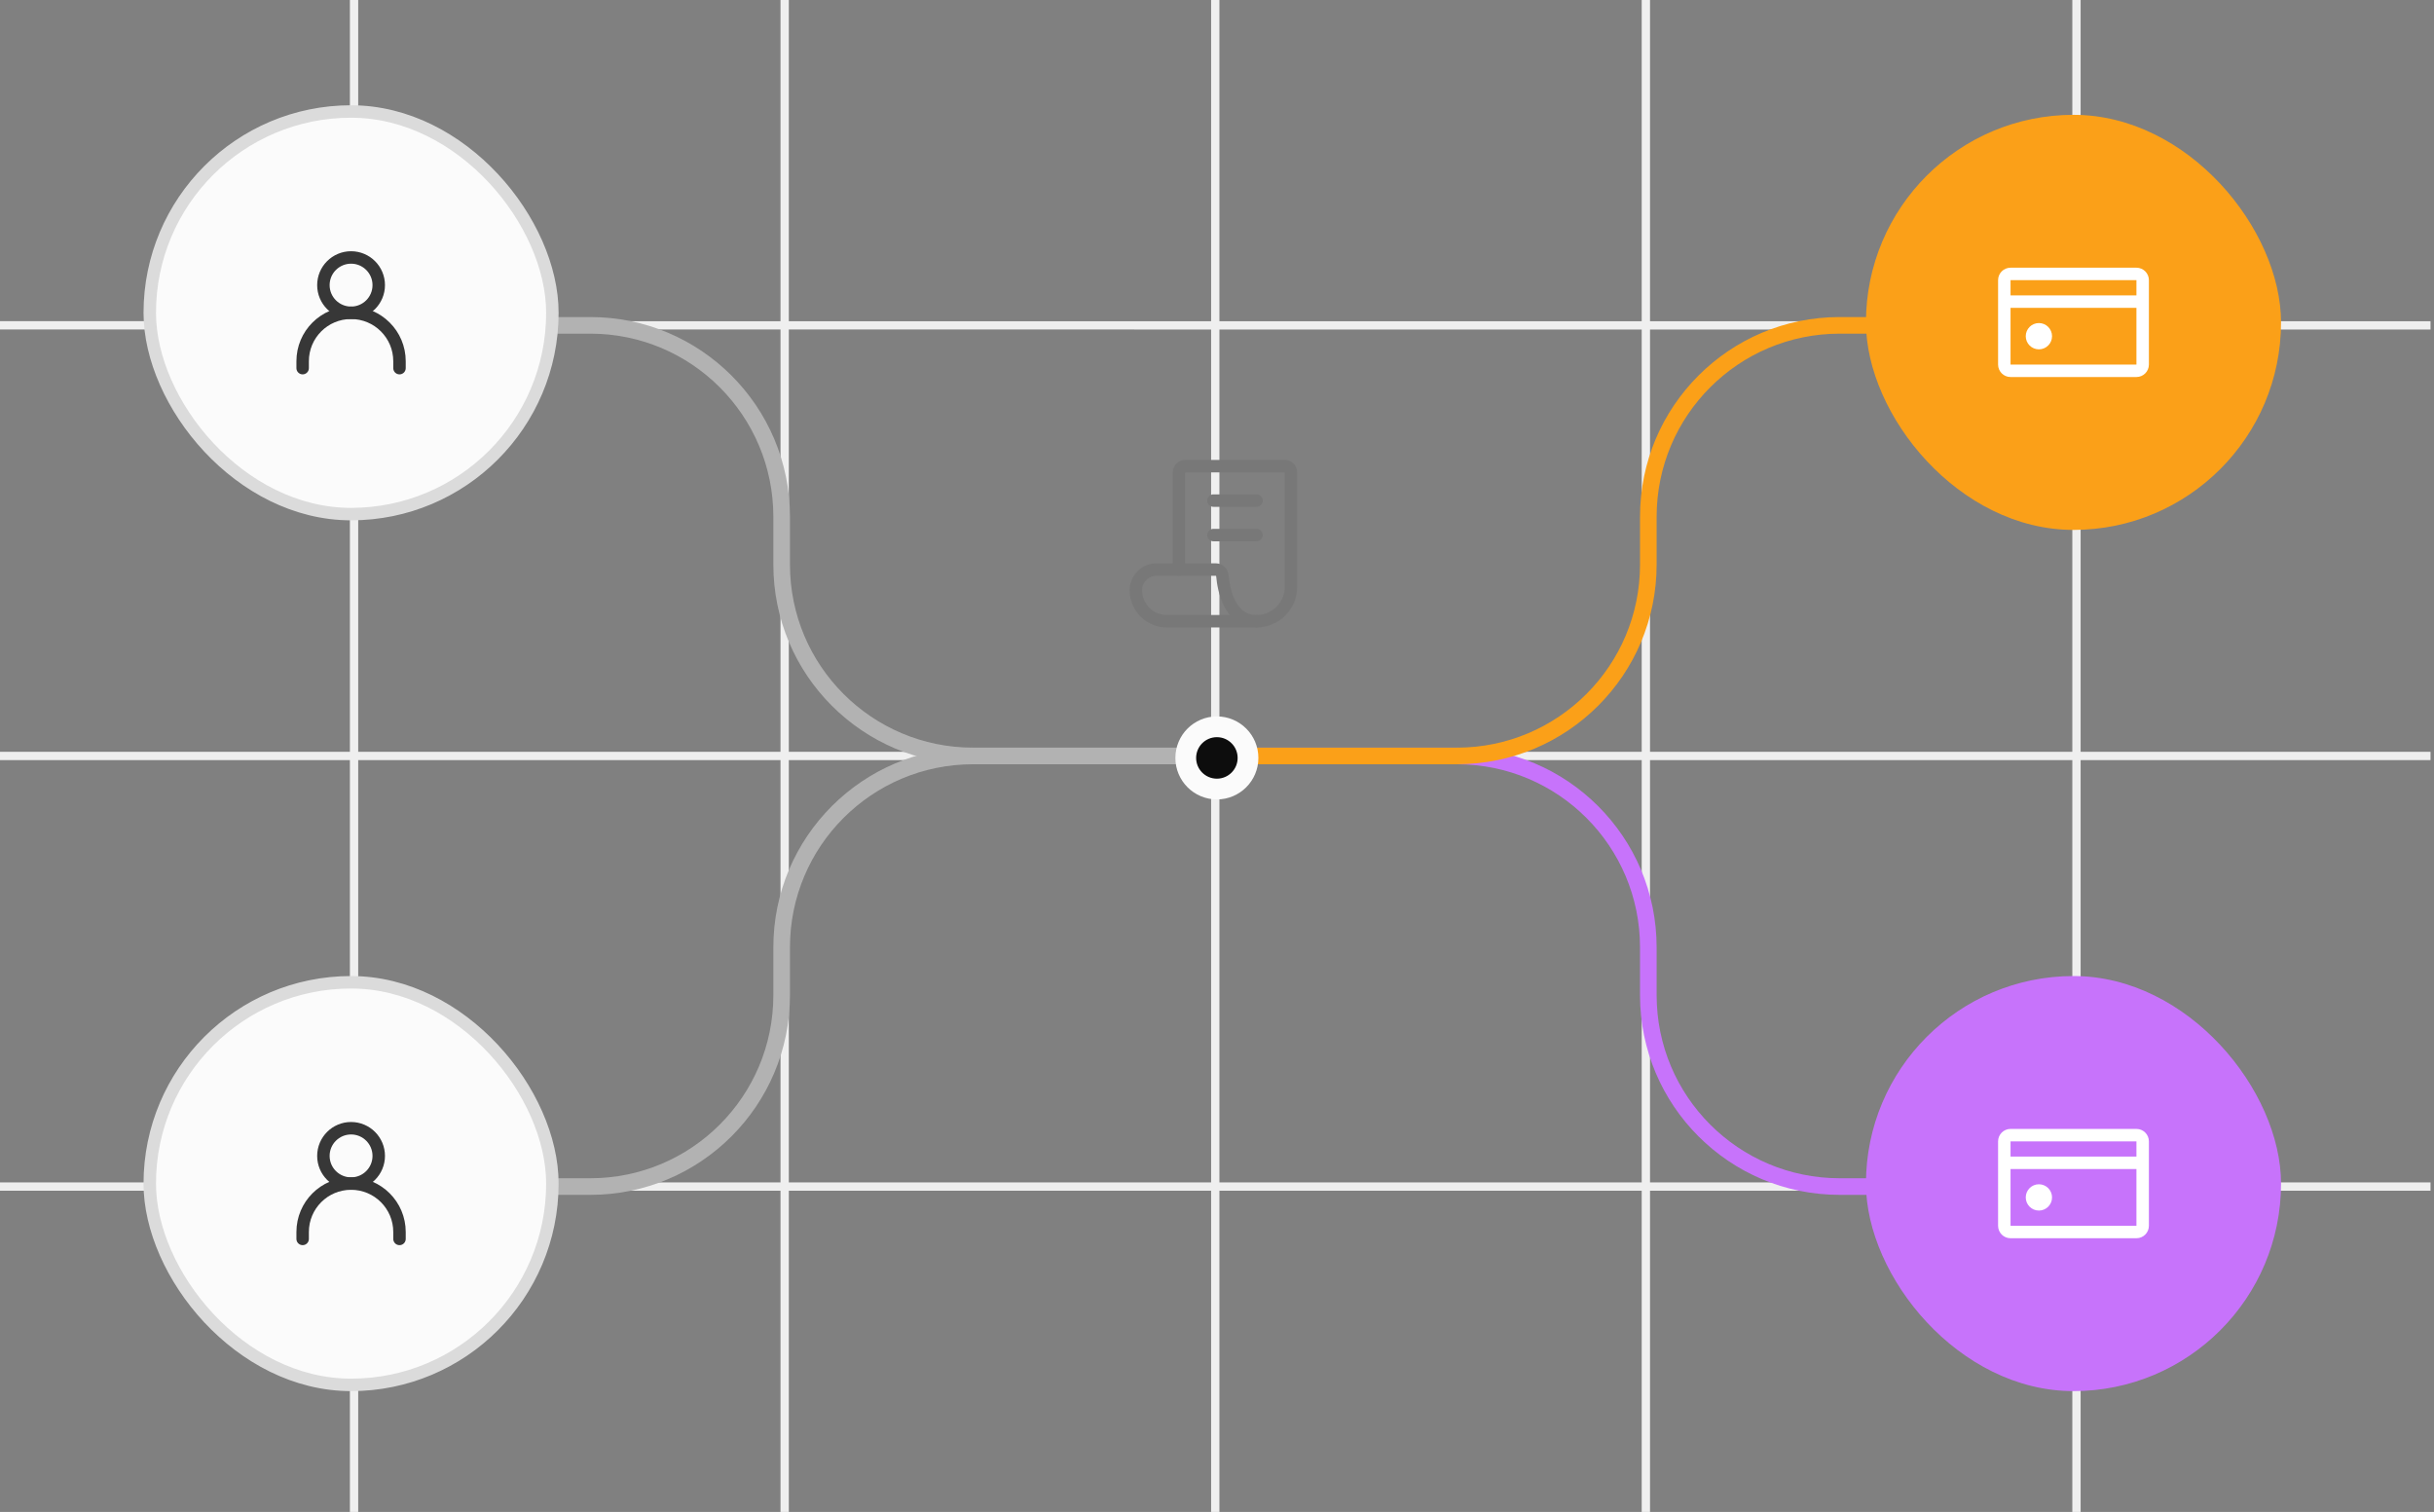 <svg width="293" height="182" viewBox="0 0 293 182" fill="none" xmlns="http://www.w3.org/2000/svg">
<rect x="0" y="0" width="293" height="182" fill="#808080" stroke="none"/>
<path d="M94.456 182V0" stroke="#EFEFEF"/>
<path d="M42.62 182V0" stroke="#EFEFEF"/>
<path d="M249.962 182V0" stroke="#EFEFEF"/>
<path d="M198.126 182V0" stroke="#EFEFEF"/>
<path d="M146.291 182L146.291 0" stroke="#EFEFEF"/>
<path d="M-0 39.164L292.582 39.165" stroke="#EFEFEF"/>
<path d="M-0 142.835L292.582 142.835" stroke="#EFEFEF"/>
<path d="M-0 91L292.582 91" stroke="#EFEFEF"/>
<path d="M42.62 39.165H71.056C83.78 39.165 94.094 49.479 94.094 62.203V67.962C94.094 80.686 104.409 91 117.132 91H148.595" stroke="#B2B2B2" stroke-width="2"/>
<path d="M42.62 142.835H71.056C83.78 142.835 94.094 132.521 94.094 119.797V114.038C94.094 101.314 104.409 91 117.132 91H148.595" stroke="#B2B2B2" stroke-width="2"/>
<path d="M247.658 142.835H221.46C208.736 142.835 198.422 132.521 198.422 119.797V114.038C198.422 101.314 188.107 91 175.384 91H146.291" stroke="#C773FB" stroke-width="2"/>
<path d="M247.658 39.165H221.46C208.736 39.165 198.422 49.479 198.422 62.203V67.962C198.422 80.686 188.107 91 175.384 91H146.291" stroke="#FBA018" stroke-width="2"/>
<circle cx="146.486" cy="91.237" r="3.747" fill="#0D0D0D" stroke="#FBFBFB" stroke-width="2.498"/>
<rect x="224.62" y="13.823" width="49.966" height="49.966" rx="24.983" fill="#FBA018"/>
<path d="M245.439 41.304C245.899 41.304 246.271 40.931 246.271 40.471C246.271 40.011 245.899 39.638 245.439 39.638C244.979 39.638 244.606 40.011 244.606 40.471C244.606 40.931 244.979 41.304 245.439 41.304Z" fill="white" stroke="white" stroke-width="1.5" stroke-linecap="round" stroke-linejoin="round"/>
<path d="M241.275 36.307V33.726C241.275 33.312 241.61 32.976 242.024 32.976H257.181C257.595 32.976 257.93 33.312 257.93 33.726V36.307M241.275 36.307V43.885C241.275 44.299 241.61 44.635 242.024 44.635H257.181C257.595 44.635 257.93 44.299 257.93 43.885V36.307M241.275 36.307H257.93" stroke="white" stroke-width="1.5" stroke-linecap="round" stroke-linejoin="round"/>
<rect x="224.62" y="117.494" width="49.966" height="49.966" rx="24.983" fill="#C773FB"/>
<path d="M245.439 144.975C245.899 144.975 246.271 144.602 246.271 144.142C246.271 143.682 245.899 143.309 245.439 143.309C244.979 143.309 244.606 143.682 244.606 144.142C244.606 144.602 244.979 144.975 245.439 144.975Z" fill="white" stroke="white" stroke-width="1.5" stroke-linecap="round" stroke-linejoin="round"/>
<path d="M241.275 139.978V137.397C241.275 136.983 241.61 136.647 242.024 136.647H257.181C257.595 136.647 257.93 136.983 257.93 137.397V139.978M241.275 139.978V147.556C241.275 147.97 241.61 148.306 242.024 148.306H257.181C257.595 148.306 257.93 147.97 257.93 147.556V139.978M241.275 139.978H257.93" stroke="white" stroke-width="1.5" stroke-linecap="round" stroke-linejoin="round"/>
<rect x="18.028" y="13.421" width="48.466" height="48.466" rx="24.233" fill="#FBFBFB"/>
<rect x="18.028" y="13.421" width="48.466" height="48.466" rx="24.233" stroke="#DBDBDB" stroke-width="1.5"/>
<path d="M36.432 44.316V43.483C36.432 40.264 39.042 37.654 42.261 37.654V37.654C45.481 37.654 48.091 40.264 48.091 43.483V44.316" stroke="#373737" stroke-width="1.5" stroke-linecap="round" stroke-linejoin="round"/>
<path d="M42.261 37.654C44.101 37.654 45.592 36.162 45.592 34.323C45.592 32.483 44.101 30.992 42.261 30.992C40.422 30.992 38.93 32.483 38.93 34.323C38.93 36.162 40.422 37.654 42.261 37.654Z" stroke="#373737" stroke-width="1.5" stroke-linecap="round" stroke-linejoin="round"/>
<path d="M146.068 64.411H148.662H151.255" stroke="#787878" stroke-width="1.5" stroke-linecap="round" stroke-linejoin="round"/>
<path d="M146.068 60.261H148.662H151.255" stroke="#787878" stroke-width="1.5" stroke-linecap="round" stroke-linejoin="round"/>
<path d="M141.919 68.56V56.861C141.919 56.448 142.254 56.112 142.668 56.112H154.655C155.069 56.112 155.404 56.448 155.404 56.861V70.635C155.404 72.927 153.547 74.784 151.255 74.784V74.784" stroke="#787878" stroke-width="1.5" stroke-linecap="round" stroke-linejoin="round"/>
<path d="M139.222 68.56H141.919H146.356C146.77 68.56 147.109 68.895 147.147 69.308C147.299 70.961 148.003 74.784 151.255 74.784H141.919H140.466C138.404 74.784 136.732 73.113 136.732 71.05C136.732 69.675 137.847 68.56 139.222 68.56Z" stroke="#787878" stroke-width="1.5" stroke-linecap="round" stroke-linejoin="round"/>
<rect x="18.028" y="118.244" width="48.466" height="48.466" rx="24.233" fill="#FBFBFB"/>
<rect x="18.028" y="118.244" width="48.466" height="48.466" rx="24.233" stroke="#DBDBDB" stroke-width="1.5"/>
<path d="M36.432 149.139V148.306C36.432 145.086 39.042 142.476 42.261 142.476V142.476C45.481 142.476 48.091 145.086 48.091 148.306V149.139" stroke="#373737" stroke-width="1.5" stroke-linecap="round" stroke-linejoin="round"/>
<path d="M42.261 142.476C44.101 142.476 45.592 140.985 45.592 139.145C45.592 137.306 44.101 135.814 42.261 135.814C40.422 135.814 38.93 137.306 38.93 139.145C38.93 140.985 40.422 142.476 42.261 142.476Z" stroke="#373737" stroke-width="1.5" stroke-linecap="round" stroke-linejoin="round"/>
</svg>
